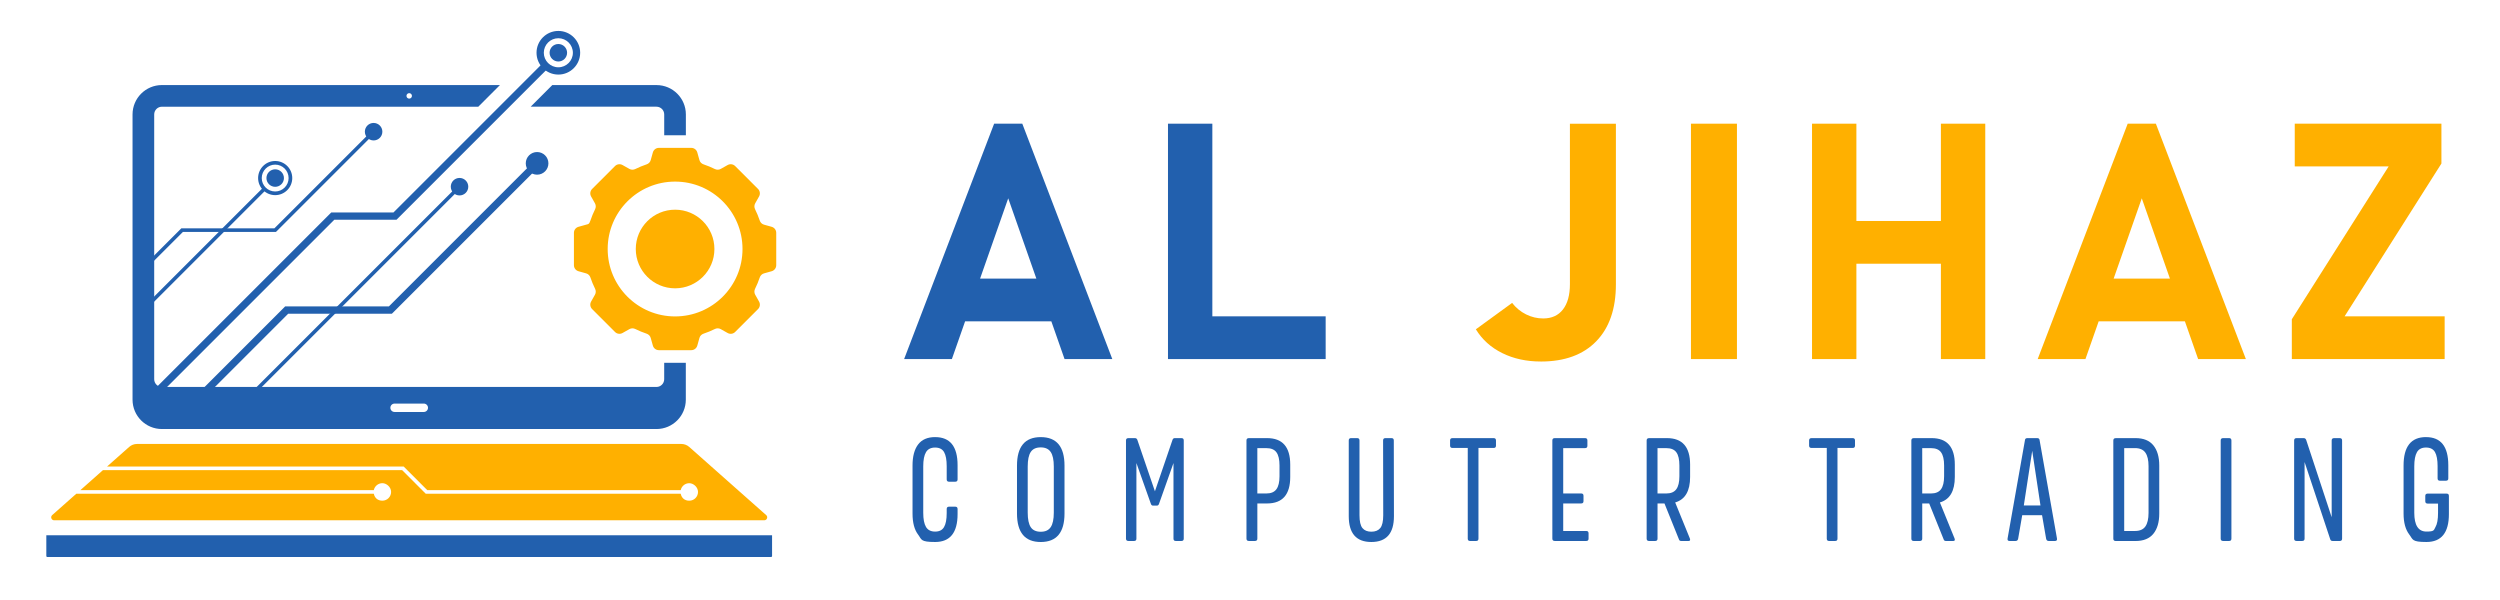 <svg xmlns="http://www.w3.org/2000/svg" id="Layer_1" viewBox="0 0 14173.2 3401.6"><defs><style>      .st0 {        fill: #2260ae;      }      .st1 {        fill: #ffb000;      }    </style></defs><g><path class="st0" d="M5125.7,2035.7l510.3-1334.5h159.7l510.3,1334.5h-270.7l-319.4-911.4-319.4,911.4h-270.8ZM5370.7,1821.9v-242.3h702.1v242.3h-702.1Z"></path><path class="st0" d="M6621.6,2035.7V701.2h251.5v1334.5h-251.5ZM6733.5,2035.7v-242.3h782v242.3h-782Z"></path><path class="st1" d="M8735,2049.5c-81.4,0-154.2-15.9-218.4-47.7-64.3-31.8-114.1-76.8-149.6-134.9l205.6-149.6c22,28.2,48.5,49.9,79.4,65.2,30.9,15.3,63.2,22.9,96.8,22.9,48.3,0,85.7-17,112-50.9,26.3-34,39.5-81.8,39.5-143.6v-909.6h260.7v910.5c0,138.9-37.2,246.6-111.5,323.1-74.4,76.5-179.1,114.7-314.3,114.7Z"></path><path class="st1" d="M9847.2,701.2v1334.5h-260.7V701.2h260.7Z"></path><path class="st1" d="M10272.9,2035.7V701.2h251.5v1334.5h-251.5ZM10389.5,1495.1v-242.3h777.4v242.3h-777.4ZM11003.5,2035.7V701.2h251.5v1334.5h-251.5Z"></path><path class="st1" d="M11552.2,2035.7l510.3-1334.5h159.7l510.3,1334.5h-270.7l-319.4-911.4-319.4,911.4h-270.8ZM11797.2,1821.9v-242.3h702.1v242.3h-702.1Z"></path><path class="st1" d="M13841.1,701.2v225.8l-548.9,866.4h567.2v242.3h-866.4v-225.8l548.9-866.4h-532.3v-242.3h831.5Z"></path></g><g><path class="st0" d="M5301.5,2478.1c84.9,0,127.3,53.1,127.3,159.4v80.5c0,8.8-4.7,13.1-14,13.1h-33.7c-9.3,0-14-4.4-14-13.1v-74.7c0-36.1-4.9-62.8-14.8-80.1-9.9-17.2-26.8-25.9-50.9-25.9s-41.4,8.8-51.7,26.3c-10.4,17.5-15.6,44.4-15.6,80.5v262.8c0,36.1,5.2,63,15.6,80.5,10.4,17.5,27.6,26.3,51.7,26.3s40.4-8.5,50.5-25.5c10.1-17,15.2-43.5,15.2-79.7v-23c0-8.8,4.6-13.1,14-13.1h33.7c9.3,0,14,4.4,14,13.1v28.7c0,105.7-42.4,158.5-127.3,158.5s-75.4-14-96.5-41.9c-21.1-27.9-31.6-67.6-31.6-119.1v-272.7c0-51.5,10.5-91.2,31.6-119.1,21.1-27.9,53.3-41.9,96.5-41.9Z"></path><path class="st0" d="M5900.3,2478.1c89.8,0,134.7,53.9,134.7,161.8v271.1c0,107.9-44.9,161.8-134.7,161.8s-134.7-53.9-134.7-161.8v-271.1c0-107.9,44.9-161.8,134.7-161.8ZM5900.3,2536.4c-26.3,0-45.2,8.6-56.7,25.9-11.5,17.2-17.2,44.8-17.2,82.6v261.2c0,37.8,5.8,65.3,17.2,82.6,11.5,17.2,30.4,25.9,56.7,25.9s44.5-8.6,56.3-25.9c11.8-17.3,17.7-44.8,17.7-82.6v-261.2c0-37.8-5.9-65.3-17.7-82.6-11.8-17.3-30.5-25.9-56.3-25.9Z"></path><path class="st0" d="M6397.2,2483.8h37c7.1,0,11.8,3.6,14,10.7l99.4,290.8,99.4-290.8c2.2-7.1,6.6-10.7,13.1-10.7h37.8c8.8,0,13.1,4.4,13.1,13.1v556.9c0,8.8-4.4,13.1-13.1,13.1h-32c-8.8,0-13.1-4.4-13.1-13.1v-428.8l-82.1,231.6c-2.2,6.6-6.3,9.9-12.3,9.9h-21.4c-6,0-10.1-3.3-12.3-9.9l-82.1-231.6v428.8c0,8.8-4.4,13.1-13.1,13.1h-32c-9.3,0-14-4.4-14-13.1v-556.9c0-8.8,4.6-13.1,14-13.1Z"></path><path class="st0" d="M7080.6,2483.8h102.7c87.6,0,131.4,50.1,131.4,150.3v69.8c0,100.2-43.8,150.3-131.4,150.3h-55v199.6c0,8.8-4.7,13.1-14,13.1h-33.7c-9.3,0-14-4.4-14-13.1v-556.9c0-8.8,4.6-13.1,14-13.1ZM7128.2,2540.5v257.1h51.7c25.7,0,44.5-7.9,56.3-23.8,11.8-15.9,17.7-40.5,17.7-73.9v-60.8c0-33.9-5.8-58.9-17.3-74.7-11.5-15.9-30.4-23.8-56.7-23.8h-51.7Z"></path><path class="st0" d="M7659.7,2483.8h34.5c8.8,0,13.1,4.4,13.1,13.1v423.8c0,35.1,5.6,59.4,16.8,73.1,11.2,13.7,28.1,20.5,50.5,20.5s39.3-6.8,50.5-20.5c11.2-13.7,16.8-38.1,16.8-73.1l-.8-423.8c0-8.8,4.4-13.1,13.1-13.1h34.5c8.8,0,13.1,4.4,13.1,13.1l.8,429.6c0,97.5-42.7,146.2-128.1,146.2s-128.1-48.7-128.1-146.2v-429.6c0-8.8,4.4-13.1,13.1-13.1Z"></path><path class="st0" d="M8234.7,2483.8h233.3c8.8,0,13.1,4.4,13.1,13.1v29.6c0,8.8-4.4,13.1-13.1,13.1h-86.2v514.2c0,8.8-4.4,13.1-13.1,13.1h-34.5c-8.8,0-13.1-4.4-13.1-13.1v-514.2h-86.2c-9.3,0-14-4.4-14-13.1v-29.6c0-8.8,4.6-13.1,14-13.1Z"></path><path class="st0" d="M8814.6,2483.8h171.7c8.8,0,13.1,4.4,13.1,13.1v30.4c0,8.8-4.4,13.1-13.1,13.1h-124v257.1h101.9c8.8,0,13.1,4.4,13.1,13.1v30.4c0,8.8-4.4,13.1-13.1,13.1h-101.9v156.1h130.6c8.8,0,13.1,4.4,13.1,13.1v30.4c0,8.8-4.4,13.1-13.1,13.1h-178.2c-9.3,0-14-4.4-14-13.1v-556.9c0-8.8,4.6-13.1,14-13.1Z"></path><path class="st0" d="M9349.3,2483.8h101c87.6,0,131.4,50.1,131.4,150.3v69.8c0,80-28.2,128.1-84.6,144.6l83,203.7c3.8,9.9,1.4,14.8-7.4,14.8h-41.1c-7.1,0-11.5-3-13.1-9l-82.1-203.7h-39.4v199.6c0,8.8-4.7,13.1-14,13.1h-33.7c-9.3,0-14-4.4-14-13.1v-556.9c0-8.8,4.6-13.1,14-13.1ZM9396.9,2540.5v257.1h50.1c25.7,0,44.5-7.9,56.3-23.8,11.8-15.9,17.7-40.5,17.7-73.9v-60.8c0-33.9-5.7-58.9-17.2-74.7-11.5-15.9-30.4-23.8-56.7-23.8h-50.1Z"></path><path class="st0" d="M10270.1,2483.8h233.3c8.8,0,13.1,4.4,13.1,13.1v29.6c0,8.8-4.4,13.1-13.1,13.1h-86.2v514.2c0,8.8-4.4,13.1-13.1,13.1h-34.5c-8.8,0-13.1-4.4-13.1-13.1v-514.2h-86.2c-9.3,0-14-4.4-14-13.1v-29.6c0-8.8,4.6-13.1,14-13.1Z"></path><path class="st0" d="M10850,2483.8h101c87.6,0,131.4,50.1,131.4,150.3v69.8c0,80-28.2,128.1-84.6,144.6l83,203.7c3.8,9.9,1.4,14.8-7.4,14.8h-41.1c-7.1,0-11.5-3-13.1-9l-82.1-203.7h-39.4v199.6c0,8.8-4.7,13.1-14,13.1h-33.7c-9.3,0-14-4.4-14-13.1v-556.9c0-8.8,4.6-13.1,14-13.1ZM10897.6,2540.5v257.1h50.1c25.7,0,44.5-7.9,56.3-23.8,11.8-15.9,17.7-40.5,17.7-73.9v-60.8c0-33.9-5.8-58.9-17.3-74.7-11.5-15.9-30.4-23.8-56.7-23.8h-50.1Z"></path><path class="st0" d="M11494,2483.8h55c8.8,0,13.4,3.8,14,11.5l98.6,557.7c1.6,9.3-2.2,14-11.5,14h-35.3c-8.2,0-13.1-4.4-14.8-13.1l-23-133.1h-112.5l-23,133.1c-1.6,8.8-6.6,13.1-14.8,13.1h-33.7c-9.3,0-13.1-4.6-11.5-14l98.6-557.7c.5-7.7,5.2-11.5,14-11.5ZM11521.1,2556.1l-47.6,309.7h94.5l-46.8-309.7Z"></path><path class="st0" d="M11995,2483.8h111.7c45.4,0,79.3,13.7,101.4,41.1,22.2,27.4,33.3,65.4,33.3,114.2v272.7c0,48.7-11.1,86.8-33.3,114.2-22.2,27.4-56,41.1-101.4,41.1h-111.7c-9.3,0-14-4.4-14-13.1v-556.9c0-8.8,4.6-13.1,14-13.1ZM12042.7,2540.5v469.8h60.8c27.4,0,47.1-8.5,59.1-25.5,12-17,18.1-42.7,18.1-77.2v-264.5c0-34.5-6-60.2-18.1-77.2-12.1-17-31.8-25.5-59.1-25.5h-60.8Z"></path><path class="st0" d="M12603.7,2483.8h33.7c8.8,0,13.1,4.4,13.1,13.1v556.9c0,8.8-4.4,13.1-13.1,13.1h-33.7c-9.3,0-14-4.4-14-13.1v-556.9c0-8.8,4.6-13.1,14-13.1Z"></path><path class="st0" d="M13020.1,2483.8h40.2c6.6,0,11.2,3.3,14,9.9l144.6,438.6v-435.3c0-8.8,4.6-13.1,14-13.1h32c8.8,0,13.1,4.4,13.1,13.1v556.9c0,8.8-4.4,13.1-13.1,13.1h-40.2c-7.7,0-12.3-3.3-14-9.9l-145.4-437.8v434.5c0,8.8-4.7,13.1-14,13.1h-31.2c-9.3,0-14-4.4-14-13.1v-556.9c0-8.8,4.6-13.1,14-13.1Z"></path><path class="st0" d="M13753.6,2478.1c84.3,0,126.5,53.1,126.5,159.4v74.7c0,8.8-4.4,13.1-13.1,13.1h-34.5c-8.8,0-13.1-4.4-13.1-13.1v-69c0-36.1-4.9-62.8-14.8-80.1-9.9-17.2-26.8-25.9-50.9-25.9s-41.2,8.8-51.3,26.3c-10.1,17.5-15.2,44.4-15.2,80.5v262.8c0,71.2,23,106.8,69,106.8s41.1-8.3,50.9-25.1c9.9-16.7,14.8-43.4,14.8-80.1v-53.4h-58.3c-9.3,0-14-4.4-14-13.1v-30.4c0-8.8,4.6-13.1,14-13.1h106.8c8.8,0,13.1,4.4,13.1,13.1v102.7c0,105.7-42.4,158.5-127.3,158.5s-75.7-14.1-97.3-42.3c-21.6-28.2-32.4-67.8-32.4-118.7v-272.7c0-107.3,42.4-161,127.3-161Z"></path></g><g><g><path class="st0" d="M3765.5,2056.8v93.1c0,24.2-19.6,43.9-43.9,43.9H918.1c-24.2,0-43.9-19.6-43.9-43.9V648.8c0-24.2,19.6-43.8,43.8-43.8h1793.6l122.8-122.8H918c-92,0-166.6,74.6-166.6,166.6v1617c0,92,74.6,166.5,166.5,166.5h2803.7c92,0,166.5-74.6,166.5-166.5v-208.9h-122.8ZM2319.9,528.1c8.6,0,15.5,6.9,15.5,15.5s-6.9,15.5-15.5,15.5-15.5-6.9-15.5-15.5,6.9-15.5,15.5-15.5ZM2402.7,2335.6h-165.8c-13.2,0-23.8-10.7-23.8-23.8s10.7-23.8,23.8-23.8h165.8c13.2,0,23.8,10.7,23.8,23.8s-10.7,23.8-23.8,23.8Z"></path><path class="st0" d="M3008.2,604.9h713.5c24.2,0,43.9,19.6,43.9,43.9v117.9h122.8v-117.9c0-92-74.6-166.5-166.5-166.5h-590.8l-122.8,122.8Z"></path></g><path class="st0" d="M262.7,3034.6h4114.4v117.3c0,3.3-2.7,6-6,6H268.6c-3.3,0-6-2.7-6-6v-117.3h0Z"></path><polygon class="st0" points="899 2242.1 869.8 2212.8 1878.1 1204.4 2230.8 1204.4 3089.6 345.6 3118.9 374.9 2247.9 1245.8 1895.3 1245.8 899 2242.1"></polygon><circle class="st0" cx="3165.4" cy="299.1" r="49.6"></circle><circle class="st0" cx="2605.2" cy="1058.4" r="49.6"></circle><circle class="st0" cx="2118.1" cy="746.6" r="49.6"></circle><circle class="st0" cx="3044.9" cy="926.1" r="64.2"></circle><path class="st0" d="M3165.4,422.8c-68.2,0-123.7-55.5-123.7-123.7s55.5-123.7,123.7-123.7,123.7,55.5,123.7,123.7-55.5,123.7-123.7,123.7ZM3165.4,216.7c-45.4,0-82.4,37-82.4,82.4s37,82.4,82.4,82.4,82.4-36.9,82.4-82.4-36.9-82.4-82.4-82.4Z"></path><circle class="st0" cx="1560.1" cy="1009.5" r="49.6"></circle><path class="st0" d="M1560.1,1106.3c-53.4,0-96.8-43.4-96.8-96.8s43.4-96.8,96.8-96.8,96.8,43.4,96.8,96.8-43.4,96.8-96.8,96.8ZM1560.1,933.3c-42,0-76.2,34.2-76.2,76.2s34.2,76.1,76.2,76.1,76.1-34.2,76.1-76.1-34.2-76.2-76.1-76.2Z"></path><polygon class="st0" points="1170.2 2242.1 1141 2212.8 1616.5 1737.2 2204.6 1737.2 3030.3 911.5 3059.6 940.7 2221.7 1778.6 1633.7 1778.6 1170.2 2242.1"></polygon><rect class="st0" x="1121" y="1662.8" width="1738.8" height="20.7" transform="translate(-600.1 1897.5) rotate(-45)"></rect><rect class="st0" x="674" y="1401.4" width="967.5" height="20.7" transform="translate(-659.1 1232.2) rotate(-45)"></rect><polygon class="st0" points="823 1528.7 808.4 1514.1 1028.2 1294.3 1555.8 1294.3 2110.8 739.3 2125.4 753.9 1564.4 1315 1036.8 1315 823 1528.7"></polygon><path class="st1" d="M4343.8,2920.4l-436.4-386.6c-12.3-10.9-28.2-16.9-44.7-16.9H777c-16.5,0-32.4,6-44.7,16.9l-125.4,111.1h1681.6l133.8,133.8h1436.8c4.8-22.4,24.7-39.3,48.5-39.3s49.6,22.2,49.6,49.6-22.2,49.6-49.6,49.6-43.8-16.8-48.5-39.3h-1445.3l-133.8-133.8H583.5l-127.7,113.1h1663.4c4.8-22.4,24.7-39.3,48.5-39.3s49.6,22.2,49.6,49.6-22.2,49.6-49.6,49.6-43.8-16.8-48.5-39.3H432.5l-136.6,121c-11.6,10.3-4.3,29.5,11.2,29.5h4025.5c15.5,0,22.8-19.2,11.2-29.5Z"></path><g><path class="st1" d="M4400.7,1503.6v-183.7c0-15.9-10.6-29.8-25.9-34.1l-43.6-12.2c-11.4-3.2-20.3-12-24-23.3-7.4-22-16.2-43.4-26.4-63.9-5.3-10.6-5.3-23.1.5-33.4l22.1-39.3c7.8-13.8,5.4-31.2-5.8-42.4l-129.9-129.9c-11.2-11.2-28.6-13.6-42.4-5.8l-39.3,22.1c-10.3,5.8-22.8,5.8-33.4.5-20.5-10.2-41.9-19-63.9-26.4-11.3-3.8-20.1-12.6-23.3-24l-12.2-43.6c-4.3-15.3-18.2-25.9-34.1-25.9h-183.7c-15.9,0-29.8,10.6-34.1,25.9l-12.2,43.6c-3.2,11.4-12,20.3-23.3,24-22,7.4-43.4,16.2-63.9,26.4-10.6,5.3-23.1,5.3-33.4-.5l-39.3-22.1c-13.8-7.8-31.2-5.4-42.4,5.8l-129.9,129.9c-11.2,11.2-13.6,28.6-5.8,42.4l22.1,39.3c5.8,10.3,5.8,22.8.5,33.4-10.2,20.5-19,41.9-26.4,63.9s-12.6,20.1-24,23.3l-43.6,12.2c-15.3,4.3-25.9,18.2-25.9,34.1v183.7c0,15.9,10.6,29.8,25.9,34.1l43.6,12.2c11.4,3.2,20.3,12,24,23.3,7.4,22,16.2,43.4,26.4,63.9,5.3,10.6,5.3,23.1-.5,33.4l-22.1,39.3c-7.8,13.8-5.4,31.2,5.8,42.4l129.9,129.9c11.2,11.2,28.6,13.6,42.4,5.8l39.3-22.1c10.3-5.8,22.8-5.8,33.4-.5,20.5,10.2,41.9,19,63.9,26.4,11.3,3.8,20.1,12.6,23.3,24l12.2,43.6c4.3,15.3,18.2,25.9,34.1,25.9h183.7c15.9,0,29.8-10.6,34.1-25.9l12.2-43.6c3.2-11.4,12-20.3,23.3-24,22-7.4,43.4-16.2,63.9-26.4,10.6-5.3,23.1-5.3,33.4.5l39.3,22.1c13.8,7.8,31.2,5.4,42.4-5.8l129.9-129.9c11.2-11.2,13.6-28.6,5.8-42.4l-22.1-39.3c-5.8-10.3-5.8-22.8-.5-33.4,10.2-20.5,19-41.9,26.4-63.9,3.8-11.3,12.6-20.1,24-23.3l43.6-12.2c15.3-4.3,25.9-18.2,25.9-34.1ZM3827.3,1793.9c-211.1,0-382.2-171.1-382.2-382.2s171.1-382.2,382.2-382.2,382.2,171.1,382.2,382.2-171.1,382.2-382.2,382.2Z"></path><circle class="st1" cx="3827.3" cy="1411.7" r="222.9"></circle></g></g></svg>